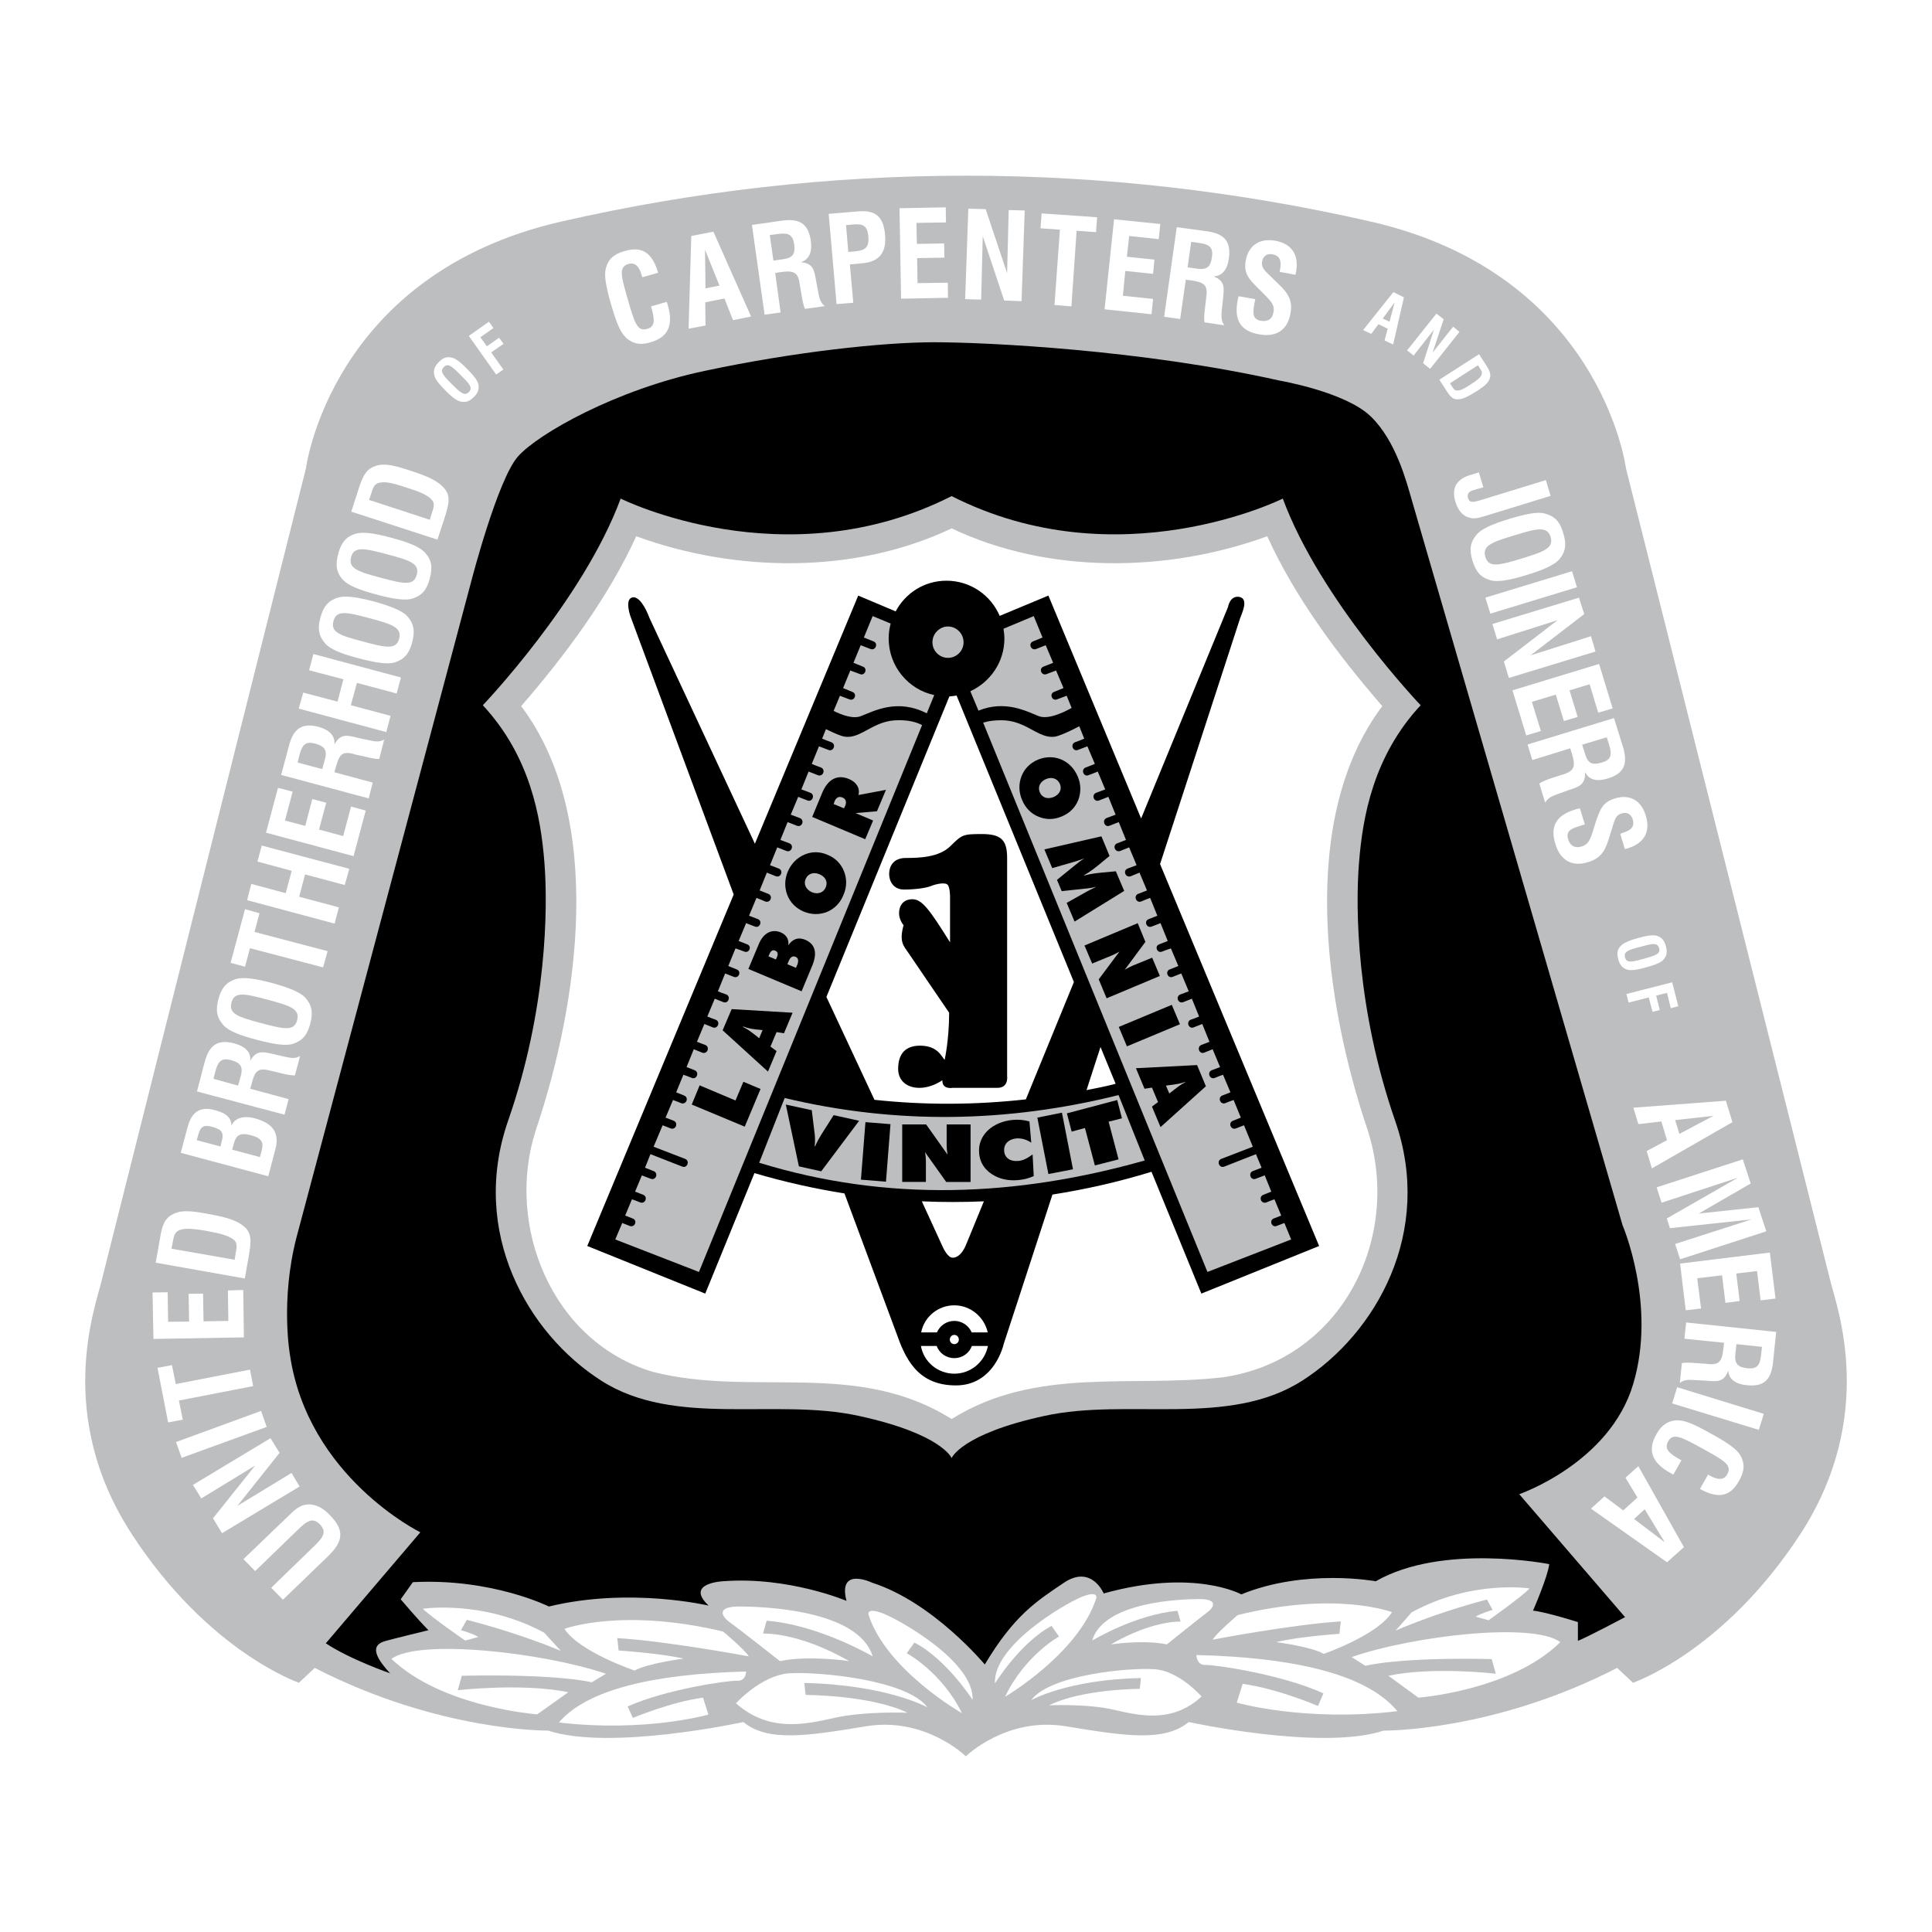 <?xml version="1.0" encoding="utf-8"?>
<!-- Generator: Adobe Illustrator 13.0.0, SVG Export Plug-In . SVG Version: 6.00 Build 14948)  -->
<!DOCTYPE svg PUBLIC "-//W3C//DTD SVG 1.0//EN" "http://www.w3.org/TR/2001/REC-SVG-20010904/DTD/svg10.dtd">
<svg version="1.0" id="Layer_1" xmlns="http://www.w3.org/2000/svg" xmlns:xlink="http://www.w3.org/1999/xlink" x="0px" y="0px"
	 width="192.756px" height="192.756px" viewBox="0 0 192.756 192.756" enable-background="new 0 0 192.756 192.756"
	 xml:space="preserve">
<g>
	<polygon fill-rule="evenodd" clip-rule="evenodd" fill="#FFFFFF" points="0,0 192.756,0 192.756,192.756 0,192.756 0,0 	"/>
	<path fill-rule="evenodd" clip-rule="evenodd" fill="#BCBEC0" d="M56.004,22.104C33,27.348,30.524,46.728,30.524,46.728
		s-19.762,78.577-20.415,81.165c-0.63,2.588-4.637,13.393,3.039,25.164c7.653,11.771,16.679,14.832,16.679,14.832l1.576-1.484
		c12.424,6.393,23.296,6.258,23.296,6.258c6.167,2.047,19.47-0.855,19.47-0.855c2.408,1.98,6.235,1.418,12.2,0.428
		c5.942-0.992,9.994,2.992,9.994,2.992s4.051-3.984,10.016-2.992c5.965,0.99,9.791,1.553,12.223-0.428
		c0,0,13.279,2.902,19.447,0.855c0,0,10.871,0.135,23.296-6.258l1.575,1.484c0,0,9.026-3.061,16.701-14.832
		c7.653-11.771,3.669-22.576,3.017-25.164c-0.653-2.588-20.415-81.165-20.415-81.165s-2.477-19.38-25.479-24.624
		C110.068,16.004,82.676,16.004,56.004,22.104L56.004,22.104z"/>
	<path fill-rule="evenodd" clip-rule="evenodd" d="M98.252,166.066c0,0-5.132-6.189-11.209-8.148c0,0-3.489-1.688-2.588,1.801
		c0,0-5.785-2.453-12.29-1.959c0,0-3.894,0.158-1.463,2.432c0,0-7.878-1.867-15.936,0.09c0,0-5.672-2.836-13.573-2.43l-1.215,1.709
		c0,0,1.71,2.027,2.769,3.084c0,0-3.332,0.811-4.231,1.059c-0.901,0.248-1.869,0.811,0.405,3.24c0,0-3.984-1.373-6.415-2.992
		l9.431-11.074c0,0-11.231-5.516-13.01-17.715c0,0-0.968-5.447,0.653-11.703l17.466-65.567c0,0,2.611-10.083,4.637-12.357
		c2.026-2.273,9.769-6.663,18.615-8.531c8.868-1.891,17.736-2.859,22.913-2.859c5.199,0,20.73,0.743,34.46,3.827
		c0,0,6.572,1.125,9.094,3.579c2.521,2.431,3.578,6.572,4.074,8.283l21.045,72.409c0,0,3.421,7.969,1.058,15.846
		c-2.341,7.879-11.366,10.984-11.366,10.984l10.557,12.268c0,0-3.827,2.025-4.705,2.363v-1.869c0,0-3.105-0.99-4.479-1.146
		c0,0,1.463-3.332,1.62-4.637c0,0-10.646-2.117-17.309,1.709c0,0-7-1.305-13.415,1.307c0,0-4.704-2.611-13.73-0.09
		c0,0-1.215-2.926-3.983-1.059C103.361,159.787,101.178,161.182,98.252,166.066L98.252,166.066z"/>
	<path fill-rule="evenodd" clip-rule="evenodd" fill="#FFFFFF" d="M90.464,164.941c0,0,3.489,1.867,5.515,5.986
		c0,0-7.495-4.254-9.318-9.791c0,0-0.315-0.855,1.508-0.135c1.823,0.742,9.048,4.861,8.868,8.598c0,0-2.61-4.074-5.807-5.717
		L90.464,164.941L90.464,164.941z"/>
	<path fill-rule="evenodd" clip-rule="evenodd" fill="#FFFFFF" d="M90.554,170.883c0,0-4.299-0.18-7.338,0.518
		c-3.016,0.676-6.527,1.418-9.791-1.463c0,0,2.521-2.791,5.312-2.994c2.791-0.18,11.727,0.609,13.797,3.4
		c0,0-4.006-2.252-12.29-2.432l0.135,1.193C80.38,169.105,86.84,169.105,90.554,170.883L90.554,170.883z"/>
	<path fill-rule="evenodd" clip-rule="evenodd" fill="#FFFFFF" d="M84.725,165.729c0,0-4.007-0.607-6.91,0
		c0,0-4.029-3.174-4.975-3.85c-0.968-0.697-1.283-1.598,0.901-1.598c2.206,0,11.906,0.27,13.325,4.975c0,0-5.357-3.15-10.579-3.557
		l-0.36,1.283C76.126,162.982,79.57,162.779,84.725,165.729L84.725,165.729z"/>
	<path fill-rule="evenodd" clip-rule="evenodd" fill="#FFFFFF" d="M68.203,165.48c0,0-3.646,0.473-4.884,1.193
		c0,0-5.537-1.867-7-4.164c0,0,5.717-2.139,15.823,0.27c0,0,2.161,1.801,2.566,2.477c0,0-8.058-1.508-13.123-1.822l0.135,1.236
		C61.721,164.67,65.885,164.941,68.203,165.48L68.203,165.48z"/>
	<path fill-rule="evenodd" clip-rule="evenodd" fill="#FFFFFF" d="M74.438,166.764c0,0,0,0.969-0.878,0.924
		c-0.855-0.045-7.067,0.832-10.939,2.566l0.518,1.146c0,0,3.781-1.598,7-2.025l0.54,1.688c0,0-6.257,1.801-14.923,0.789
		C58.592,168.543,65.255,167.012,74.438,166.764L74.438,166.764z"/>
	<path fill-rule="evenodd" clip-rule="evenodd" fill="#FFFFFF" d="M59.042,167.844c0,0-3.219-0.855-12.965-0.652l-0.405,1.441
		c0,0,6.438-0.744,11.029,0.201l-3.106,2.207c0,0-9.499-0.697-14.541-5.537c2.746-2.025,15.036-0.652,21.405,1.484L59.042,167.844
		L59.042,167.844z"/>
	<path fill-rule="evenodd" clip-rule="evenodd" fill="#FFFFFF" d="M47.721,163.32l-1.305,0.359c0,0-3.309-2.273-4.232-3.172
		c0,0,5.965-0.924,12.109,2.385l1.666,1.822c0,0-3.736-1.643-9.386-3.105l-0.585,1.035C45.988,162.645,47.203,162.982,47.721,163.32
		L47.721,163.32z"/>
	<path fill-rule="evenodd" clip-rule="evenodd" fill="#FFFFFF" d="M147.229,161.295l1.283,0.359c0,0,3.219-2.273,4.097-3.174
		c0,0-5.784-0.9-11.771,2.387l-1.599,1.822c0,0,3.602-1.643,9.116-3.105l0.562,1.035
		C148.918,160.619,147.747,160.957,147.229,161.295L147.229,161.295z"/>
	<path fill-rule="evenodd" clip-rule="evenodd" fill="#FFFFFF" d="M136.224,166.201c0,0,3.129-0.877,12.604-0.676l0.405,1.463
		c0,0-6.258-0.742-10.714,0.203l2.993,2.184c0,0,9.251-0.697,14.158-5.537c-2.679-2.025-14.631-0.652-20.82,1.486L136.224,166.201
		L136.224,166.201z"/>
	<path fill-rule="evenodd" clip-rule="evenodd" fill="#FFFFFF" d="M119.365,165.121c0,0,0,1.035,0.922,0.99
		c0.945-0.023,7.608,0.945,11.75,2.836l-0.54,1.26c0,0-4.074-1.756-7.519-2.205l-0.585,1.869c0,0,6.73,1.957,16.026,0.854
		C136.381,167.057,129.224,165.369,119.365,165.121L119.365,165.121z"/>
	<path fill-rule="evenodd" clip-rule="evenodd" fill="#FFFFFF" d="M127.31,163.838c0,0,3.557,0.449,4.75,1.17
		c0,0,5.401-1.867,6.819-4.164c0,0-5.56-2.139-15.396,0.293c0,0-2.093,1.779-2.498,2.453c0,0,7.833-1.508,12.784-1.822l-0.135,1.238
		C133.635,163.006,129.583,163.275,127.31,163.838L127.31,163.838z"/>
	<path fill-rule="evenodd" clip-rule="evenodd" fill="#FFFFFF" d="M110.834,164.062c0,0,3.264-0.494,5.582,0
		c0,0,3.241-2.609,4.029-3.195c0.765-0.562,1.013-1.328-0.743-1.328c-1.778,0-9.589,0.225-10.736,4.141c0,0,4.321-2.609,8.508-2.971
		l0.315,1.08C117.789,161.789,115.021,161.633,110.834,164.062L110.834,164.062z"/>
	<path fill-rule="evenodd" clip-rule="evenodd" fill="#FFFFFF" d="M104.667,170.141c0,0,3.826-0.18,6.505,0.449
		c2.701,0.631,5.829,1.307,8.711-1.328c0,0-2.229-2.564-4.705-2.723c-2.498-0.18-10.421,0.541-12.289,3.084
		c0,0,3.579-2.049,10.938-2.207l-0.112,1.082C113.715,168.498,107.976,168.498,104.667,170.141L104.667,170.141z"/>
	<path fill-rule="evenodd" clip-rule="evenodd" fill="#FFFFFF" d="M105.657,163.275c0,0-3.422,1.891-5.38,6.01
		c0,0,7.293-4.277,9.094-9.814c0,0,0.292-0.855-1.485-0.135c-1.778,0.744-8.801,4.861-8.621,8.621c0,0,2.521-4.074,5.649-5.74
		L105.657,163.275L105.657,163.275z"/>
	<path fill-rule="evenodd" clip-rule="evenodd" fill="#FFFFFF" d="M43.647,53.84l0.72-2.206c0.45-1.396,0.607-2.206-0.09-2.971
		c-0.788-0.855-2.025-1.283-3.691-1.823c-1.485-0.473-2.521-0.698-3.466-0.203c-0.585,0.293-0.923,0.9-1.238,1.824l-0.833,2.588
		L43.647,53.84L43.647,53.84z"/>
	<path fill-rule="evenodd" clip-rule="evenodd" fill="#FFFFFF" d="M37.547,59.31c1.733,0.473,2.904,0.63,3.624,0.405
		c0.968-0.315,1.418-0.9,1.71-2.003s0.203-1.846-0.495-2.588c-0.495-0.562-1.621-1.013-3.309-1.463
		c-1.733-0.473-2.903-0.63-3.624-0.405c-0.968,0.315-1.418,0.9-1.71,2.003c-0.292,1.103-0.203,1.846,0.473,2.588
		C34.733,58.409,35.836,58.859,37.547,59.31L37.547,59.31z"/>
	<path fill-rule="evenodd" clip-rule="evenodd" fill="#FFFFFF" d="M35.792,65.68c1.71,0.45,2.903,0.63,3.601,0.405
		c0.968-0.315,1.44-0.9,1.733-2.003c0.292-1.103,0.18-1.846-0.495-2.611c-0.518-0.54-1.621-0.99-3.332-1.463
		c-1.71-0.45-2.881-0.608-3.601-0.383c-0.968,0.315-1.441,0.9-1.733,2.003s-0.18,1.823,0.495,2.588
		C32.956,64.779,34.059,65.229,35.792,65.68L35.792,65.68z"/>
	<polygon fill-rule="evenodd" clip-rule="evenodd" fill="#FFFFFF" points="38.537,73.04 38.965,71.419 35.004,70.361 35.611,68.133 
		39.573,69.191 40,67.593 31.267,65.252 30.839,66.873 34.261,67.772 33.676,70.001 30.254,69.101 29.804,70.699 38.537,73.04 	"/>
	<path fill-rule="evenodd" clip-rule="evenodd" fill="#FFFFFF" d="M36.782,79.657l0.405-1.576l-3.827-1.036l0.158-0.54
		c0.315-1.17,0.608-1.598,1.755-1.283l0.225,0.067l0.923,0.203c0.563,0.135,1.013,0.248,1.418,0.225l0.495-1.936
		c-0.405,0.248-0.833,0.225-1.417,0.09l-1.17-0.248c-1.125-0.27-1.756-0.473-2.386,0.652c0.09-0.833-0.45-1.44-1.575-1.755
		c-1.621-0.428-2.499,0.135-2.949,1.868l-0.788,2.926L36.782,79.657L36.782,79.657z"/>
	<polygon fill-rule="evenodd" clip-rule="evenodd" fill="#FFFFFF" points="35.273,85.419 36.489,80.873 35.026,80.467 
		34.238,83.416 31.83,82.763 32.55,80.085 31.154,79.725 30.457,82.403 28.431,81.863 29.196,78.982 27.733,78.599 26.541,83.078 
		35.273,85.419 	"/>
	<polygon fill-rule="evenodd" clip-rule="evenodd" fill="#FFFFFF" points="33.383,92.149 33.811,90.529 29.849,89.471 
		30.434,87.242 34.396,88.3 34.846,86.68 26.113,84.361 25.685,85.959 29.106,86.882 28.499,89.111 25.077,88.188 24.65,89.808 
		33.383,92.149 	"/>
	<polygon fill-rule="evenodd" clip-rule="evenodd" fill="#FFFFFF" points="32.235,96.516 32.685,94.896 25.393,92.982 
		25.888,91.114 24.447,90.708 23.007,96.066 24.447,96.448 24.942,94.603 32.235,96.516 	"/>
	<path fill-rule="evenodd" clip-rule="evenodd" fill="#FFFFFF" d="M25.618,103.74c1.71,0.451,2.903,0.631,3.602,0.406
		c0.967-0.316,1.44-0.9,1.733-2.004s0.18-1.846-0.495-2.611c-0.518-0.539-1.621-0.99-3.332-1.463
		c-1.71-0.449-2.881-0.607-3.601-0.383c-0.968,0.316-1.441,0.9-1.733,2.004s-0.18,1.822,0.495,2.588
		C22.782,102.84,23.884,103.291,25.618,103.74L25.618,103.74z"/>
	<path fill-rule="evenodd" clip-rule="evenodd" fill="#FFFFFF" d="M28.386,111.213l0.405-1.553l-3.827-1.035l0.158-0.562
		c0.292-1.148,0.607-1.576,1.755-1.26l0.225,0.045l0.923,0.225c0.562,0.135,0.991,0.225,1.396,0.225l0.518-1.936
		c-0.405,0.248-0.833,0.225-1.418,0.09l-1.17-0.27c-1.125-0.248-1.755-0.451-2.386,0.652c0.09-0.832-0.45-1.418-1.576-1.732
		c-1.643-0.428-2.499,0.111-2.971,1.867l-0.766,2.926L28.386,111.213L28.386,111.213z"/>
	<path fill-rule="evenodd" clip-rule="evenodd" fill="#FFFFFF" d="M26.766,117.357l0.698-2.654c0.45-1.645-0.203-2.635-2.048-3.129
		c-1.17-0.316-2.026,0-2.341,0.766c0.067-0.744-0.473-1.283-1.621-1.576c-1.441-0.406-2.318,0.135-2.724,1.643l-0.698,2.611
		L26.766,117.357L26.766,117.357z"/>
	<path fill-rule="evenodd" clip-rule="evenodd" fill="#FFFFFF" d="M24.425,127.555l0.405-2.297c0.247-1.418,0.292-2.25-0.496-2.902
		c-0.9-0.742-2.183-0.99-3.916-1.307c-1.531-0.27-2.566-0.359-3.467,0.271c-0.54,0.383-0.788,1.035-0.945,2.002l-0.472,2.656
		L24.425,127.555L24.425,127.555z"/>
	<polygon fill-rule="evenodd" clip-rule="evenodd" fill="#FFFFFF" points="24.334,133.43 24.267,128.703 22.736,128.748 
		22.782,131.787 20.306,131.83 20.261,129.062 18.82,129.086 18.865,131.854 16.772,131.877 16.727,128.928 15.219,128.951 
		15.309,133.586 24.334,133.43 	"/>
	<polygon fill-rule="evenodd" clip-rule="evenodd" fill="#FFFFFF" points="25.257,138.291 24.942,136.648 17.537,138.088 
		17.154,136.197 15.714,136.469 16.772,141.914 18.235,141.645 17.852,139.732 25.257,138.291 	"/>
	<polygon fill-rule="evenodd" clip-rule="evenodd" fill="#FFFFFF" points="26.608,142.365 26.045,140.768 17.56,143.873 
		18.122,145.449 26.608,142.365 	"/>
	<polygon fill-rule="evenodd" clip-rule="evenodd" fill="#FFFFFF" points="29.894,148.307 29.084,146.957 23.682,150.242 
		27.891,144.953 26.991,143.49 19.248,148.15 20.081,149.5 25.46,146.215 21.251,151.48 22.151,152.967 29.894,148.307 	"/>
	<path fill-rule="evenodd" clip-rule="evenodd" fill="#FFFFFF" d="M28.229,159.605l4.479-4.32c1.531-1.486,1.711-2.588,0.203-4.119
		c-0.765-0.811-1.553-1.148-2.341-1.059c-0.675,0.09-1.17,0.518-1.778,1.125l-4.502,4.322l1.17,1.193l4.344-4.209
		c0.923-0.879,1.44-1.125,2.116-0.451c0.653,0.699,0.405,1.217-0.495,2.094l-4.367,4.232L28.229,159.605L28.229,159.605z"/>
	<polygon fill-rule="evenodd" clip-rule="evenodd" fill="#FFFFFF" points="135.998,32.93 136.809,33.312 137.529,32.345 
		138.451,32.795 138.137,33.965 138.992,34.37 140.072,29.666 139.015,29.148 135.998,32.93 	"/>
	<polygon fill-rule="evenodd" clip-rule="evenodd" fill="#BCBEC0" points="137.957,31.782 139.149,30.162 138.632,32.097 
		137.957,31.782 	"/>
	<polygon fill-rule="evenodd" clip-rule="evenodd" fill="#FFFFFF" points="140.388,34.956 141.04,35.473 143.065,32.885 
		141.985,36.239 142.684,36.801 145.609,33.11 144.979,32.592 142.931,35.181 144.034,31.85 143.313,31.287 140.388,34.956 	"/>
	<path fill-rule="evenodd" clip-rule="evenodd" fill="#FFFFFF" d="M143.606,37.882l0.652,1.013c0.405,0.653,0.697,0.99,1.216,0.945
		c0.607-0.022,1.192-0.405,1.958-0.878c0.675-0.45,1.125-0.788,1.238-1.328c0.067-0.338-0.068-0.675-0.338-1.103l-0.766-1.193
		L143.606,37.882L143.606,37.882z"/>
	<path fill-rule="evenodd" clip-rule="evenodd" fill="#BCBEC0" d="M144.664,38.242l2.791-1.8l0.202,0.315
		c0.158,0.225,0.226,0.382,0.181,0.562c-0.067,0.315-0.45,0.608-1.08,1.013c-0.608,0.405-1.036,0.652-1.396,0.63
		c-0.226,0-0.338-0.157-0.496-0.405L144.664,38.242L144.664,38.242z"/>
	<path fill-rule="evenodd" clip-rule="evenodd" fill="#FFFFFF" d="M147.545,47.133l-0.9,0.27c-1.351,0.428-1.846,1.328-1.44,2.656
		c0.315,1.013,0.855,1.531,1.644,1.643c0.405,0.068,0.99-0.112,1.777-0.36l6.077-1.868l-0.472-1.576l-6.506,2.003
		c-0.765,0.225-1.103,0.293-1.26-0.202c-0.113-0.383,0.045-0.63,0.495-0.788l1.035-0.292L147.545,47.133L147.545,47.133z"/>
	<path fill-rule="evenodd" clip-rule="evenodd" fill="#FFFFFF" d="M123.573,29.554c-0.045,0.18-0.09,0.36-0.112,0.54
		c-0.338,1.891,0.36,2.949,2.161,3.264c1.733,0.315,2.836-0.45,3.129-2.071c0.225-1.283-0.181-1.98-1.216-2.971l-0.788-0.766
		c-0.562-0.54-0.923-0.878-0.833-1.44c0.113-0.562,0.474-0.833,1.014-0.743c0.742,0.135,0.945,0.585,0.787,1.53l-0.045,0.225
		l1.576,0.292c0.022-0.112,0.045-0.225,0.067-0.315c0.293-1.71-0.45-2.791-2.094-3.083c-1.553-0.27-2.655,0.473-2.926,1.958
		c-0.226,1.26,0.248,1.823,1.261,2.813l0.742,0.743c0.586,0.607,0.878,0.968,0.766,1.598c-0.112,0.698-0.562,0.991-1.261,0.878
		c-0.766-0.135-0.833-0.63-0.675-1.598l0.112-0.562L123.573,29.554L123.573,29.554z"/>
	<path fill-rule="evenodd" clip-rule="evenodd" fill="#FFFFFF" d="M116.146,31.602l1.599,0.225l0.562-3.917l0.562,0.067
		c1.193,0.18,1.666,0.428,1.485,1.598l-0.022,0.225l-0.112,0.945c-0.067,0.562-0.112,1.035-0.045,1.418l1.98,0.292
		c-0.292-0.382-0.314-0.81-0.27-1.417l0.135-1.193c0.112-1.148,0.225-1.801-0.945-2.273c0.833-0.022,1.373-0.63,1.53-1.8
		c0.226-1.666-0.428-2.454-2.205-2.701l-2.994-0.405L116.146,31.602L116.146,31.602z"/>
	<polygon fill-rule="evenodd" clip-rule="evenodd" fill="#FFFFFF" points="110.204,30.859 114.886,31.354 115.043,29.824 
		112.027,29.509 112.274,27.033 115.043,27.325 115.178,25.907 112.432,25.615 112.657,23.544 115.605,23.859 115.764,22.351 
		111.149,21.878 110.204,30.859 	"/>
	<polygon fill-rule="evenodd" clip-rule="evenodd" fill="#FFFFFF" points="105.207,30.432 106.896,30.566 107.413,23.026 
		109.349,23.161 109.461,21.676 103.924,21.293 103.812,22.778 105.747,22.914 105.207,30.432 	"/>
	<polygon fill-rule="evenodd" clip-rule="evenodd" fill="#FFFFFF" points="96.294,29.846 97.892,29.891 98.049,23.566 
		100.188,29.981 101.921,30.049 102.235,21 100.638,20.956 100.48,27.258 98.342,20.865 96.609,20.82 96.294,29.846 	"/>
	<polygon fill-rule="evenodd" clip-rule="evenodd" fill="#FFFFFF" points="89.901,29.801 94.583,29.711 94.561,28.203 
		91.544,28.248 91.5,25.75 94.223,25.705 94.2,24.287 91.477,24.332 91.432,22.239 94.38,22.193 94.358,20.686 89.744,20.775 
		89.901,29.801 	"/>
	<path fill-rule="evenodd" clip-rule="evenodd" fill="#FFFFFF" d="M83.464,30.341l1.666-0.135l-0.337-3.827l1.215-0.112
		c1.711-0.135,2.454-1.058,2.296-2.836c-0.158-1.845-0.968-2.498-2.724-2.341l-2.903,0.248L83.464,30.341L83.464,30.341z"/>
	<path fill-rule="evenodd" clip-rule="evenodd" fill="#FFFFFF" d="M76.284,31.399l1.598-0.225l-0.54-3.939l0.562-0.09
		c1.193-0.158,1.711-0.045,1.868,1.125l0.045,0.248l0.157,0.923c0.09,0.563,0.18,1.013,0.338,1.373l1.98-0.27
		c-0.383-0.292-0.54-0.698-0.63-1.26l-0.225-1.193c-0.203-1.148-0.271-1.801-1.531-1.936c0.81-0.248,1.148-0.99,0.99-2.138
		c-0.248-1.666-1.08-2.251-2.881-2.003l-2.994,0.428L76.284,31.399L76.284,31.399z"/>
	<polygon fill-rule="evenodd" clip-rule="evenodd" fill="#FFFFFF" points="68.699,32.795 70.387,32.479 70.364,30.162 
		72.277,29.779 73.133,31.939 74.933,31.579 71.174,23.116 68.969,23.544 68.699,32.795 	"/>
	<path fill-rule="evenodd" clip-rule="evenodd" fill="#FFFFFF" d="M64.962,30.566l0.022,0.113c0.383,1.328,0.338,1.936-0.427,2.138
		c-0.99,0.292-1.261-0.653-1.958-3.061c-0.63-2.229-0.9-3.129,0.113-3.421c0.607-0.18,1.058,0.203,1.306,1.125l0.067,0.203
		l1.575-0.45c-0.585-2.003-1.598-2.679-3.354-2.161c-1.058,0.292-1.643,0.811-1.868,1.756c-0.18,0.653,0.022,1.778,0.495,3.444
		c0.585,1.98,0.99,3.219,1.958,3.759c0.562,0.337,1.215,0.383,2.025,0.135c1.733-0.495,2.296-1.688,1.711-3.691
		c-0.023-0.135-0.067-0.225-0.113-0.338L64.962,30.566L64.962,30.566z"/>
	<path fill-rule="evenodd" clip-rule="evenodd" fill="#FFFFFF" d="M44.435,38.962c0.653,0.653,1.148,1.036,1.531,1.103
		c0.518,0.113,0.877-0.022,1.305-0.45s0.563-0.765,0.45-1.306c-0.09-0.382-0.473-0.855-1.125-1.508
		c-0.653-0.675-1.125-1.036-1.531-1.125c-0.518-0.112-0.877,0.022-1.283,0.45c-0.427,0.428-0.562,0.788-0.45,1.305
		C43.399,37.814,43.782,38.287,44.435,38.962L44.435,38.962z"/>
	<path fill-rule="evenodd" clip-rule="evenodd" fill="#FFFFFF" d="M163.413,93.59c-0.878,0.248-1.463,0.495-1.71,0.788
		c-0.36,0.36-0.405,0.743-0.248,1.328c0.158,0.562,0.383,0.877,0.9,1.035c0.383,0.112,0.99,0.022,1.868-0.225
		c0.9-0.248,1.485-0.473,1.733-0.766c0.36-0.405,0.405-0.788,0.247-1.351c-0.157-0.562-0.404-0.877-0.9-1.035
		C164.943,93.252,164.313,93.342,163.413,93.59L163.413,93.59z"/>
	<path fill-rule="evenodd" clip-rule="evenodd" fill="#BCBEC0" d="M45.064,38.309c-0.855-0.855-1.215-1.26-0.788-1.688
		c0.428-0.428,0.833-0.067,1.688,0.81c0.877,0.856,1.238,1.261,0.81,1.688S45.942,39.187,45.064,38.309L45.064,38.309z"/>
	<path fill-rule="evenodd" clip-rule="evenodd" fill="#BCBEC0" d="M163.661,94.468c1.192-0.338,1.711-0.45,1.868,0.135
		c0.18,0.562-0.36,0.72-1.531,1.058c-1.192,0.315-1.71,0.45-1.867-0.135C161.973,94.94,162.468,94.76,163.661,94.468L163.661,94.468
		z"/>
	<polygon fill-rule="evenodd" clip-rule="evenodd" fill="#FFFFFF" points="49.499,37.364 50.219,36.869 49.004,35.158 
		50.242,34.303 49.792,33.695 48.576,34.551 47.923,33.65 49.229,32.727 48.779,32.097 46.775,33.515 49.499,37.364 	"/>
	<polygon fill-rule="evenodd" clip-rule="evenodd" fill="#FFFFFF" points="162.266,99.172 162.49,100.027 164.494,99.51 
		164.876,100.949 165.597,100.77 165.236,99.33 166.317,99.059 166.699,100.59 167.442,100.387 166.835,98.002 162.266,99.172 	"/>
	<polygon fill-rule="evenodd" clip-rule="evenodd" fill="#FFFFFF" points="163.459,146.281 162.176,147.43 163.368,149.41 
		161.95,150.693 160.082,149.297 158.731,150.514 166.317,155.869 168.005,154.361 163.459,146.281 	"/>
	<path fill-rule="evenodd" clip-rule="evenodd" fill="#FFFFFF" d="M167.758,145.697l-0.113-0.068
		c-1.215-0.652-1.598-1.125-1.215-1.822c0.495-0.902,1.351-0.428,3.557,0.787c2.025,1.125,2.858,1.576,2.341,2.498
		c-0.315,0.562-0.878,0.607-1.733,0.135l-0.18-0.111l-0.811,1.439c1.846,1.014,3.038,0.766,3.916-0.832
		c0.54-0.969,0.585-1.734,0.09-2.566c-0.359-0.586-1.282-1.238-2.813-2.07c-1.801-1.014-2.971-1.6-4.028-1.307
		c-0.631,0.18-1.126,0.607-1.531,1.352c-0.878,1.574-0.428,2.812,1.418,3.826c0.091,0.066,0.203,0.111,0.293,0.158L167.758,145.697
		L167.758,145.697z"/>
	<polygon fill-rule="evenodd" clip-rule="evenodd" fill="#FFFFFF" points="167.33,138.404 166.835,140.023 175.478,142.658 
		175.973,141.059 167.33,138.404 	"/>
	<path fill-rule="evenodd" clip-rule="evenodd" fill="#FFFFFF" d="M168.23,131.943l-0.181,1.621l3.962,0.404l-0.067,0.586
		c-0.136,1.193-0.36,1.666-1.554,1.531l-0.225-0.023l-0.945-0.066c-0.562-0.047-1.013-0.068-1.418,0l-0.203,1.98
		c0.36-0.293,0.788-0.338,1.373-0.293l1.216,0.066c1.147,0.09,1.801,0.182,2.251-1.012c0.022,0.832,0.675,1.35,1.846,1.463
		c1.665,0.18,2.431-0.496,2.61-2.295l0.315-3.018L168.23,131.943L168.23,131.943z"/>
	<polygon fill-rule="evenodd" clip-rule="evenodd" fill="#FFFFFF" points="167.623,126.068 168.186,130.729 169.716,130.549 
		169.333,127.531 171.809,127.24 172.146,129.986 173.564,129.805 173.227,127.059 175.298,126.812 175.658,129.738 
		177.144,129.559 176.581,124.967 167.623,126.068 	"/>
	<polygon fill-rule="evenodd" clip-rule="evenodd" fill="#FFFFFF" points="165.281,118.461 165.776,119.992 173.407,117.494 
		166.295,121.566 166.609,122.535 174.758,121.658 167.127,124.111 167.623,125.641 176.221,122.85 175.433,120.441 169.49,121.072 
		174.668,118.078 173.88,115.67 165.281,118.461 	"/>
	<polygon fill-rule="evenodd" clip-rule="evenodd" fill="#FFFFFF" points="162.963,110.516 163.459,112.158 165.754,111.889 
		166.317,113.758 164.291,114.838 164.809,116.57 172.845,111.957 172.191,109.818 162.963,110.516 	"/>
	<path fill-rule="evenodd" clip-rule="evenodd" fill="#FFFFFF" d="M157.629,80.647c-0.18,0.045-0.36,0.067-0.518,0.135
		c-1.846,0.562-2.477,1.666-1.936,3.398c0.495,1.688,1.688,2.318,3.24,1.846c1.261-0.383,1.711-1.058,2.116-2.408l0.338-1.081
		c0.225-0.743,0.337-1.215,0.9-1.373c0.54-0.18,0.945,0.045,1.125,0.563c0.203,0.698-0.09,1.103-1.013,1.373l-0.226,0.09l0.45,1.508
		c0.113,0,0.226-0.045,0.315-0.067c1.644-0.518,2.273-1.666,1.778-3.264c-0.45-1.508-1.599-2.161-3.062-1.71
		c-1.215,0.36-1.485,1.036-1.936,2.386l-0.314,1.013c-0.271,0.811-0.474,1.216-1.081,1.396c-0.675,0.203-1.147-0.045-1.351-0.72
		c-0.225-0.743,0.181-1.035,1.104-1.305l0.562-0.18L157.629,80.647L157.629,80.647z"/>
	<path fill-rule="evenodd" clip-rule="evenodd" fill="#FFFFFF" d="M152.407,74.277l0.473,1.553l3.781-1.17l0.18,0.563
		c0.338,1.148,0.293,1.666-0.833,2.026l-0.225,0.067l-0.9,0.292c-0.54,0.18-0.968,0.337-1.306,0.562l0.585,1.914
		c0.226-0.428,0.608-0.63,1.171-0.833l1.125-0.405c1.104-0.36,1.733-0.54,1.688-1.823c0.36,0.765,1.126,0.99,2.251,0.652
		c1.62-0.495,2.048-1.418,1.53-3.151l-0.9-2.881L152.407,74.277L152.407,74.277z"/>
	<polygon fill-rule="evenodd" clip-rule="evenodd" fill="#FFFFFF" points="150.898,68.875 152.271,73.377 153.734,72.927 
		152.835,70.023 155.221,69.303 156.03,71.937 157.403,71.532 156.593,68.875 158.597,68.268 159.452,71.104 160.893,70.676 
		159.542,66.242 150.898,68.875 	"/>
	<polygon fill-rule="evenodd" clip-rule="evenodd" fill="#FFFFFF" points="148.896,62.258 149.368,63.789 155.4,61.875 
		150.044,65.995 150.539,67.638 159.182,65.004 158.731,63.474 152.699,65.387 158.057,61.268 157.539,59.625 148.896,62.258 	"/>
	<polygon fill-rule="evenodd" clip-rule="evenodd" fill="#FFFFFF" points="148.198,59.625 148.692,61.223 157.336,58.589 
		156.841,56.991 148.198,59.625 	"/>
	<path fill-rule="evenodd" clip-rule="evenodd" fill="#FFFFFF" d="M150.584,51.77c-1.688,0.518-2.791,0.99-3.264,1.575
		c-0.653,0.766-0.743,1.508-0.405,2.611c0.338,1.081,0.81,1.666,1.801,1.936c0.72,0.203,1.891,0,3.578-0.518
		c1.711-0.518,2.791-1.013,3.286-1.576c0.653-0.788,0.721-1.531,0.383-2.611c-0.315-1.103-0.81-1.665-1.778-1.936
		C153.465,51.027,152.294,51.251,150.584,51.77L150.584,51.77z"/>
	<polygon fill-rule="evenodd" clip-rule="evenodd" fill="#BCBEC0" points="167.127,111.754 170.953,111.326 167.555,113.127 
		167.127,111.754 	"/>
	<path fill-rule="evenodd" clip-rule="evenodd" fill="#BCBEC0" d="M173.25,134.104l2.543,0.271l-0.09,0.832
		c-0.112,1.014-0.405,1.396-1.351,1.307c-1.013-0.113-1.306-0.473-1.216-1.441L173.25,134.104L173.25,134.104z"/>
	<polygon fill-rule="evenodd" clip-rule="evenodd" fill="#BCBEC0" points="164.089,150.58 166.092,153.867 163.031,151.549 
		164.089,150.58 	"/>
	<path fill-rule="evenodd" clip-rule="evenodd" fill="#BCBEC0" d="M151.079,53.412c2.273-0.697,3.286-0.945,3.623,0.158
		c0.338,1.125-0.652,1.463-2.903,2.161c-2.251,0.675-3.264,0.945-3.601-0.158C147.86,54.448,148.828,54.088,151.079,53.412
		L151.079,53.412z"/>
	<path fill-rule="evenodd" clip-rule="evenodd" fill="#BCBEC0" d="M157.854,74.3l2.454-0.743l0.247,0.788
		c0.293,0.99,0.181,1.463-0.742,1.733c-0.968,0.292-1.373,0.09-1.666-0.833L157.854,74.3L157.854,74.3z"/>
	<path fill-rule="evenodd" clip-rule="evenodd" fill="#BCBEC0" d="M118.486,26.672l0.36-2.543l0.811,0.113
		c1.013,0.135,1.396,0.45,1.261,1.396c-0.136,1.013-0.518,1.306-1.485,1.17L118.486,26.672L118.486,26.672z"/>
	<path fill-rule="evenodd" clip-rule="evenodd" fill="#BCBEC0" d="M84.634,25.142l-0.225-2.679l0.72-0.067
		c0.991-0.09,1.418,0.135,1.508,1.215c0.09,1.013-0.27,1.373-1.306,1.463L84.634,25.142L84.634,25.142z"/>
	<path fill-rule="evenodd" clip-rule="evenodd" fill="#BCBEC0" d="M77.162,25.998l-0.36-2.544l0.833-0.112
		c1.013-0.135,1.463,0.068,1.598,1.013c0.135,0.99-0.135,1.373-1.103,1.508L77.162,25.998L77.162,25.998z"/>
	<polygon fill-rule="evenodd" clip-rule="evenodd" fill="#BCBEC0" points="70.387,28.766 70.341,24.917 71.782,28.496 
		70.387,28.766 	"/>
	<path fill-rule="evenodd" clip-rule="evenodd" fill="#BCBEC0" d="M37.997,57.644c-2.273-0.607-3.264-0.923-2.971-2.048
		s1.328-0.9,3.602-0.292c2.273,0.607,3.264,0.923,2.949,2.048C41.283,58.477,40.271,58.251,37.997,57.644L37.997,57.644z"/>
	<path fill-rule="evenodd" clip-rule="evenodd" fill="#BCBEC0" d="M42.881,51.859l-6.055-1.981l0.225-0.675
		c0.158-0.518,0.293-0.833,0.585-0.968c0.607-0.27,1.485-0.067,2.836,0.383c1.351,0.428,2.229,0.765,2.656,1.306
		c0.247,0.315,0.157,0.675-0.023,1.215L42.881,51.859L42.881,51.859z"/>
	<path fill-rule="evenodd" clip-rule="evenodd" fill="#BCBEC0" d="M36.242,64.014c-2.296-0.607-3.286-0.923-2.971-2.048
		c0.292-1.125,1.306-0.9,3.579-0.292c2.273,0.608,3.264,0.923,2.971,2.048S38.515,64.622,36.242,64.014L36.242,64.014z"/>
	<path fill-rule="evenodd" clip-rule="evenodd" fill="#BCBEC0" d="M32.145,76.731l-2.454-0.652l0.203-0.811
		c0.271-0.991,0.63-1.328,1.553-1.081c0.968,0.271,1.215,0.675,0.968,1.598L32.145,76.731L32.145,76.731z"/>
	<path fill-rule="evenodd" clip-rule="evenodd" fill="#BCBEC0" d="M26.045,102.074c-2.273-0.607-3.264-0.922-2.949-2.047
		c0.292-1.125,1.306-0.9,3.579-0.293c2.273,0.607,3.264,0.922,2.971,2.049C29.354,102.908,28.341,102.684,26.045,102.074
		L26.045,102.074z"/>
	<path fill-rule="evenodd" clip-rule="evenodd" fill="#BCBEC0" d="M23.75,108.311l-2.454-0.676l0.203-0.787
		c0.27-0.99,0.63-1.328,1.553-1.082c0.968,0.271,1.215,0.654,0.968,1.6L23.75,108.311L23.75,108.311z"/>
	<path fill-rule="evenodd" clip-rule="evenodd" fill="#BCBEC0" d="M25.933,115.445l-2.769-0.742l0.135-0.496
		c0.248-0.967,0.63-1.238,1.733-0.945c1.036,0.27,1.306,0.676,1.081,1.508L25.933,115.445L25.933,115.445z"/>
	<path fill-rule="evenodd" clip-rule="evenodd" fill="#BCBEC0" d="M21.994,114.387l-2.363-0.629l0.135-0.496
		c0.225-0.855,0.54-1.08,1.418-0.832c0.945,0.246,1.17,0.584,0.945,1.418L21.994,114.387L21.994,114.387z"/>
	<path fill-rule="evenodd" clip-rule="evenodd" fill="#BCBEC0" d="M23.412,125.686l-6.302-1.102l0.135-0.697
		c0.09-0.541,0.18-0.855,0.473-1.059c0.54-0.338,1.44-0.27,2.858-0.023c1.373,0.248,2.296,0.473,2.813,0.945
		c0.27,0.293,0.248,0.654,0.135,1.217L23.412,125.686L23.412,125.686z"/>
	<path fill-rule="evenodd" clip-rule="evenodd" fill="#BCBEC0" d="M94.943,145.471c0,0-0.968-2.408-9.273-4.209
		c-8.306-1.822-18.322,1.193-25.682-3.512c-7.36-4.703-13.145-14.832-9.296-25.93c3.872-11.096,3.984-21.202,3.624-25.771
		c-0.36-4.592-1.44-10.624-6.145-15.688c0,0,10.016-10.489,13.752-20.618c0,0,16.386,8.193,33.02-0.248
		c16.634,8.44,33.042,0.248,33.042,0.248c3.736,10.129,13.753,20.618,13.753,20.618c-4.705,5.064-5.785,11.096-6.146,15.688
		c-0.383,4.569-0.247,14.675,3.602,25.771c3.871,11.098-1.913,21.227-9.273,25.93c-7.36,4.705-17.376,1.689-25.704,3.512
		C95.911,143.062,94.943,145.471,94.943,145.471L94.943,145.471z"/>
	<path fill-rule="evenodd" clip-rule="evenodd" fill="#FFFFFF" d="M51.998,70.451c4.366-5.042,8.688-10.827,11.479-16.949
		c9.904,3.624,21.833,3.804,31.467-0.788c9.655,4.591,21.562,4.412,31.489,0.788c2.791,6.145,7.09,11.885,11.479,16.949
		c-8.44,11.209-5.739,29.621-1.463,42.293c3.467,10.736-2.588,22.959-14.45,24.67c-9.184,1.057-18.637-1.104-27.055,4.164
		c-9.499-5.965-19.785-2.162-29.801-4.705c-10.083-2.994-14.765-14.607-11.682-24.129C57.737,100.072,60.416,81.638,51.998,70.451
		L51.998,70.451z"/>
	<path fill-rule="evenodd" clip-rule="evenodd" d="M94.426,57.937c2.385,0,4.434,1.441,5.312,3.511l4.861-2.026l9.251,22.238
		l8.666-21.09c0,0,0.18-1.192,1.148-1.013c0.945,0.203,0.247,1.598,0.067,2.116c0.067-0.203-3.557,10.939-7.991,24.534
		l15.869,38.105l-11.75,4.75l-4.974-12.154c-3.286,1.014-6.595,1.756-9.882,2.273c-2.836,8.732-4.861,14.9-4.861,14.9
		s-0.878,4.141-4.771,4.141c-3.872,0-5.064-2.723-5.965-5.289l-5.154-13.865c-2.994-0.473-5.987-1.146-8.981-2.025l-4.907,12.02
		l-11.772-4.75L73.2,89.246L62.892,61.47c0,0-0.563-1.598,0.135-1.846c0.698-0.247,1.396,1.013,1.778,2.048l10.511,22.508
		l10.309-24.759l3.736,1.576C90.329,59.174,92.22,57.937,94.426,57.937L94.426,57.937z"/>
	<path fill-rule="evenodd" clip-rule="evenodd" fill="#FFFFFF" d="M95.213,130.232c1.621,0,2.994,1.172,3.332,2.701h-1.599
		c-0.292-0.674-0.968-1.146-1.733-1.146c-0.788,0-1.441,0.473-1.733,1.146h-1.575C92.197,131.404,93.57,130.232,95.213,130.232
		L95.213,130.232z"/>
	<path fill-rule="evenodd" clip-rule="evenodd" fill="#FFFFFF" d="M98.567,134.285c-0.315,1.574-1.688,2.768-3.354,2.768
		s-3.061-1.193-3.332-2.768h1.576c0.248,0.719,0.946,1.215,1.756,1.215s1.485-0.496,1.755-1.215H98.567L98.567,134.285z"/>
	<path fill-rule="evenodd" clip-rule="evenodd" fill="#FFFFFF" d="M95.213,133.182c0.248,0,0.45,0.203,0.45,0.473
		c0,0.248-0.203,0.449-0.45,0.449s-0.45-0.201-0.45-0.449C94.763,133.385,94.966,133.182,95.213,133.182L95.213,133.182z"/>
	<path fill-rule="evenodd" clip-rule="evenodd" fill="#BCBEC0" d="M69.734,126.902l-8.351-3.242l0.698-1.643l0.743,0.293
		c0.518,0.201,0.811-0.562,0.293-0.744l-0.743-0.291l0.675-1.621c0.27,0.09,0.563,0.203,0.833,0.314
		c0.495,0.182,0.788-0.562,0.292-0.764c-0.27-0.113-0.54-0.203-0.81-0.316l0.675-1.621l0.878,0.338
		c0.518,0.203,0.811-0.562,0.292-0.766l-0.855-0.336l0.54-1.352l3.174,1.238c0.495,0.203,0.788-0.562,0.292-0.766l-3.151-1.215
		l0.9-2.139l0.811,0.314c0.495,0.182,0.788-0.562,0.292-0.766l-0.81-0.314l0.743-1.756c0.27,0.09,0.54,0.203,0.811,0.316
		c0.518,0.18,0.81-0.564,0.292-0.766c-0.271-0.113-0.518-0.203-0.788-0.316l0.721-1.754c0.27,0.09,0.562,0.201,0.833,0.314
		c0.495,0.203,0.788-0.562,0.292-0.766c-0.27-0.113-0.54-0.203-0.81-0.314l0.72-1.779c0.292,0.113,0.562,0.227,0.833,0.338
		c0.518,0.203,0.811-0.562,0.315-0.766c-0.292-0.111-0.562-0.201-0.833-0.314l0.743-1.777c0.27,0.111,0.563,0.225,0.833,0.336
		c0.495,0.203,0.811-0.562,0.292-0.764c-0.27-0.092-0.54-0.203-0.833-0.316l0.743-1.777c0.27,0.111,0.562,0.225,0.855,0.338
		c0.496,0.201,0.788-0.562,0.293-0.766c-0.293-0.09-0.563-0.203-0.833-0.314l0.72-1.779c0.293,0.113,0.585,0.225,0.855,0.338
		c0.518,0.203,0.81-0.562,0.292-0.743c-0.27-0.112-0.562-0.225-0.833-0.337l0.72-1.756c0.292,0.09,0.585,0.203,0.878,0.315
		c0.495,0.203,0.788-0.54,0.292-0.72c-0.292-0.112-0.563-0.225-0.855-0.337l0.743-1.778c0.292,0.113,0.585,0.226,0.878,0.338
		c0.495,0.203,0.788-0.563,0.292-0.743c-0.292-0.112-0.585-0.225-0.878-0.337l0.743-1.778c0.292,0.113,0.585,0.225,0.877,0.36
		c0.518,0.18,0.811-0.562,0.293-0.765c-0.293-0.113-0.562-0.225-0.855-0.338l0.72-1.778c0.293,0.112,0.608,0.248,0.9,0.36
		c0.495,0.18,0.788-0.562,0.293-0.765c-0.293-0.112-0.585-0.225-0.878-0.337l0.72-1.778c0.315,0.112,0.608,0.248,0.922,0.36
		c0.496,0.18,0.788-0.562,0.293-0.765c-0.315-0.113-0.607-0.225-0.9-0.338l0.72-1.778c0.315,0.112,0.63,0.248,0.923,0.36
		c0.518,0.202,0.811-0.563,0.292-0.766c-0.292-0.112-0.585-0.225-0.9-0.337l0.743-1.778c0.292,0.112,0.607,0.248,0.923,0.36
		c0.495,0.202,0.788-0.563,0.292-0.766c-0.315-0.112-0.608-0.225-0.9-0.337l0.72-1.778c0.315,0.113,0.63,0.248,0.923,0.36
		c0.518,0.203,0.811-0.563,0.315-0.765c-0.315-0.113-0.63-0.226-0.922-0.36l0.72-1.755c0.315,0.112,0.63,0.247,0.945,0.36
		c0.495,0.203,0.81-0.562,0.292-0.766c-0.315-0.112-0.608-0.225-0.923-0.36l0.383-0.945c0.518,0.248,1.035,0.495,1.508,0.653
		c1.733,0.607,2.926-1.351,5.312-1.531c1.396-0.09,2.273,0.203,2.769,0.473L69.734,126.902L69.734,126.902z"/>
	<path fill-rule="evenodd" clip-rule="evenodd" fill="#BCBEC0" d="M120.468,126.902l8.351-3.242l-0.676-1.643l-0.765,0.293
		c-0.495,0.201-0.788-0.562-0.293-0.744l0.743-0.291l-0.676-1.621c-0.27,0.09-0.54,0.203-0.811,0.314
		c-0.518,0.182-0.81-0.562-0.292-0.764c0.271-0.113,0.518-0.203,0.788-0.316l-0.653-1.621l-0.9,0.338
		c-0.495,0.203-0.788-0.562-0.292-0.766l0.877-0.336l-0.562-1.352l-3.151,1.238c-0.518,0.203-0.81-0.562-0.314-0.766l3.151-1.215
		l-0.878-2.139l-0.811,0.314c-0.495,0.182-0.811-0.562-0.293-0.766l0.788-0.314l-0.721-1.756c-0.27,0.09-0.562,0.203-0.833,0.316
		c-0.495,0.18-0.787-0.564-0.292-0.766c0.271-0.113,0.54-0.203,0.811-0.316l-0.743-1.754c-0.271,0.09-0.54,0.201-0.811,0.314
		c-0.518,0.203-0.81-0.562-0.314-0.766c0.292-0.113,0.562-0.203,0.832-0.314l-0.742-1.779c-0.271,0.113-0.562,0.227-0.833,0.338
		c-0.495,0.203-0.787-0.562-0.293-0.766c0.271-0.111,0.541-0.201,0.811-0.314l-0.72-1.777c-0.293,0.111-0.563,0.225-0.855,0.336
		c-0.495,0.203-0.788-0.562-0.293-0.764c0.293-0.092,0.563-0.203,0.833-0.316l-0.721-1.777c-0.292,0.111-0.585,0.225-0.855,0.338
		c-0.518,0.201-0.81-0.562-0.292-0.766c0.271-0.09,0.54-0.203,0.833-0.314l-0.743-1.779c-0.27,0.113-0.562,0.225-0.855,0.338
		c-0.495,0.203-0.787-0.562-0.292-0.743c0.292-0.112,0.562-0.225,0.854-0.337l-0.742-1.756c-0.293,0.09-0.585,0.203-0.878,0.315
		c-0.495,0.203-0.788-0.54-0.293-0.72c0.293-0.112,0.586-0.225,0.855-0.337l-0.72-1.778c-0.293,0.113-0.586,0.226-0.878,0.338
		c-0.518,0.203-0.811-0.563-0.293-0.743c0.293-0.112,0.562-0.225,0.855-0.337l-0.72-1.778c-0.293,0.113-0.608,0.225-0.901,0.36
		c-0.494,0.18-0.787-0.562-0.292-0.765c0.292-0.113,0.585-0.225,0.878-0.338l-0.743-1.778c-0.293,0.112-0.585,0.248-0.878,0.36
		c-0.518,0.18-0.811-0.562-0.314-0.765c0.314-0.112,0.607-0.225,0.899-0.337l-0.742-1.778c-0.293,0.112-0.607,0.248-0.9,0.36
		c-0.495,0.18-0.811-0.562-0.293-0.765c0.293-0.113,0.586-0.225,0.878-0.338l-0.72-1.778c-0.315,0.112-0.608,0.248-0.923,0.36
		c-0.495,0.202-0.788-0.563-0.293-0.766c0.293-0.112,0.607-0.225,0.9-0.337l-0.721-1.778c-0.314,0.112-0.63,0.248-0.923,0.36
		c-0.518,0.202-0.81-0.563-0.292-0.766c0.292-0.112,0.585-0.225,0.9-0.337l-0.743-1.778c-0.292,0.113-0.607,0.248-0.923,0.36
		c-0.495,0.203-0.788-0.563-0.292-0.765c0.292-0.113,0.607-0.226,0.923-0.36l-0.743-1.755c-0.315,0.112-0.63,0.247-0.945,0.36
		c-0.495,0.203-0.788-0.562-0.293-0.766c0.315-0.112,0.631-0.225,0.923-0.36l-0.495-1.238c-0.675,0.36-1.418,0.72-2.07,0.945
		c-1.733,0.607-2.927-1.351-5.335-1.531c-0.945-0.045-1.665,0.067-2.184,0.225L120.468,126.902L120.468,126.902z"/>
	<path fill-rule="evenodd" clip-rule="evenodd" fill="#BCBEC0" d="M75.744,116.008l2.543-6.459
		c11.119,2.654,22.193,2.475,33.312-0.293l2.61,6.527C101.38,119.406,88.573,119.947,75.744,116.008L75.744,116.008z"/>
	<path fill-rule="evenodd" clip-rule="evenodd" fill="#FFFFFF" d="M111.307,108.131l-1.508-3.67
		c-0.473,1.463-0.945,2.881-1.396,4.299C109.371,108.58,110.339,108.377,111.307,108.131L111.307,108.131z"/>
	<path fill-rule="evenodd" clip-rule="evenodd" fill="#FFFFFF" d="M98.162,119.857c-2.071,0.09-4.142,0.09-6.19,0l2.116,4.613
		c0,0,0.45,1.014,0.968,1.014c0.495,0,1.013-0.451,1.396-1.463L98.162,119.857L98.162,119.857z"/>
	<path fill-rule="evenodd" clip-rule="evenodd" fill="#FFFFFF" d="M87.245,109.729c5.02,0.539,10.061,0.518,15.104-0.045
		l4.794-11.705L95.438,69.394c-0.225,0.044-0.473,0.067-0.72,0.09L82.451,99.465L87.245,109.729L87.245,109.729z"/>
	<path fill-rule="evenodd" clip-rule="evenodd" d="M99.513,108.535h-4.457c0,0-1.08,0.203-1.035-0.766c0,0-1.013,0.766-2.296,0.766
		c-1.283,0-2.116-0.742-2.116-1.891s0.427-2.318,2.183-2.318s2.138,1.08,2.454,1.418c0,0,0.45-1.98,0.45-4.705
		c0,0-3.579-5.244-4.074-5.986c-0.495-0.72-0.923-1.103-0.473-2.746c0,0-0.45-0.518-0.45-1.193c0-0.698,0.36-1.396,1.328-1.396
		c0.945,0,1.666,0.945,3.759,4.299v-4.592c0,0,0-1.013-0.292-1.193c-0.27-0.203-1.103-0.045-1.643,0.18
		c-0.518,0.203-1.621,0.338-2.656,0.338c-1.058,0-1.485-0.833-1.485-1.553c0-0.698,0.36-1.598,1.666-1.598s3.309-0.045,4.457-1.193
		c1.148-1.125,1.215-1.193,3.128-1.193c1.936,0,2.521,0.608,2.521,2.386v21.766C100.48,107.365,100.66,108.535,99.513,108.535
		L99.513,108.535z"/>
	<polygon fill-rule="evenodd" clip-rule="evenodd" points="74.303,112.406 75.879,108.648 74.168,107.928 73.38,109.795 
		69.802,108.287 69.014,110.201 74.303,112.406 	"/>
	<polygon fill-rule="evenodd" clip-rule="evenodd" points="76.622,106.914 77.477,104.865 76.869,104.416 77.477,102.975 
		78.22,103.088 79.075,101.039 72.998,100.68 72.097,102.795 76.622,106.914 	"/>
	<path fill-rule="evenodd" clip-rule="evenodd" d="M79.975,98.902l1.058-2.544c0.54-1.306,0.292-2.161-0.675-2.589
		c-0.698-0.292-1.26-0.112-1.71,0.541c0.09-0.562-0.181-1.035-0.743-1.283c-0.877-0.36-1.71,0.022-2.183,1.125l-1.058,2.521
		L79.975,98.902L79.975,98.902z"/>
	<path fill-rule="evenodd" clip-rule="evenodd" d="M82.563,85.284c-0.765-0.337-1.575-0.337-2.295-0.022
		c-0.743,0.315-1.328,0.9-1.666,1.688c-0.337,0.788-0.337,1.621-0.045,2.363c0.292,0.743,0.855,1.306,1.643,1.644
		c0.788,0.315,1.576,0.315,2.318,0.022c0.743-0.315,1.328-0.9,1.643-1.71c0.338-0.765,0.338-1.621,0.045-2.341
		C83.914,86.185,83.352,85.6,82.563,85.284L82.563,85.284z"/>
	<path fill-rule="evenodd" clip-rule="evenodd" d="M86.323,83.731l0.788-1.868l-1.756-0.743l2.139-0.18l0.9-2.138l-2.747,0.518
		c0.181-0.653-0.18-1.283-0.945-1.598c-1.125-0.472-2.093-0.022-2.678,1.396l-0.99,2.386L86.323,83.731L86.323,83.731z"/>
	<path fill-rule="evenodd" clip-rule="evenodd" d="M105.927,81.458c0.788-0.315,1.351-0.9,1.644-1.62
		c0.293-0.766,0.293-1.576-0.045-2.363c-0.338-0.811-0.923-1.396-1.666-1.711c-0.72-0.292-1.508-0.292-2.296,0.022
		c-0.787,0.337-1.351,0.9-1.643,1.643c-0.293,0.743-0.293,1.576,0.045,2.363c0.315,0.788,0.9,1.396,1.644,1.688
		C104.352,81.795,105.14,81.795,105.927,81.458L105.927,81.458z"/>
	<path fill-rule="evenodd" clip-rule="evenodd" d="M106.422,90.079l0.788,1.868l4.952-3.061l-0.833-1.958l-1.44,0.135
		c-0.405,0.045-0.99,0.09-1.733,0.292l-0.022-0.022c0.676-0.383,1.104-0.743,1.418-0.99l1.148-0.945l-0.811-1.958l-5.694,1.305
		l0.787,1.869l2.184-0.63c0.315-0.09,0.63-0.203,1.013-0.338c-0.36,0.225-0.652,0.451-0.923,0.676l-1.801,1.463l0.473,1.125
		l2.296-0.248c0.36-0.023,0.721-0.09,1.148-0.18c-0.428,0.203-0.743,0.36-0.945,0.473L106.422,90.079L106.422,90.079z"/>
	<path fill-rule="evenodd" clip-rule="evenodd" d="M108.2,94.333l0.766,1.801l1.913-0.788c0.225-0.09,0.495-0.225,0.811-0.406
		l-2.071,2.769l0.788,1.891l5.312-2.229l-0.765-1.823l-1.936,0.788c-0.226,0.113-0.495,0.225-0.811,0.428l2.07-2.791l-0.765-1.868
		L108.2,94.333L108.2,94.333z"/>
	<polygon fill-rule="evenodd" clip-rule="evenodd" points="111.622,102.457 112.432,104.395 117.722,102.188 116.911,100.252 
		111.622,102.457 	"/>
	<polygon fill-rule="evenodd" clip-rule="evenodd" points="113.332,106.576 114.188,108.625 114.931,108.512 115.538,109.953 
		114.931,110.404 115.786,112.451 120.311,108.377 119.433,106.262 113.332,106.576 	"/>
	<path fill-rule="evenodd" clip-rule="evenodd" d="M79.705,116.367l2.229,0.496l3.781-5.043l-2.543-0.562l-1.215,1.914
		c-0.18,0.314-0.428,0.697-0.63,1.193h-0.045c0.067-0.631,0.022-1.08-0.022-1.396l-0.27-2.205l-2.589-0.562L79.705,116.367
		L79.705,116.367z"/>
	<polygon fill-rule="evenodd" clip-rule="evenodd" points="85.895,117.695 88.394,117.898 88.844,112.158 86.345,111.957 
		85.895,117.695 	"/>
	<path fill-rule="evenodd" clip-rule="evenodd" d="M90.014,117.922h2.363v-2.072c0-0.225-0.022-0.539-0.09-0.9l2.116,2.973h2.431
		v-5.74h-2.386v2.094c0,0.246,0.022,0.539,0.09,0.922l-2.138-3.016h-2.386V117.922L90.014,117.922z"/>
	<path fill-rule="evenodd" clip-rule="evenodd" d="M102.889,114.004l-0.181-2.115c-0.54-0.158-1.08-0.203-1.62-0.158
		c-2.116,0.182-3.557,1.576-3.399,3.309c0.068,0.992,0.63,1.801,1.598,2.297c0.653,0.338,1.44,0.473,2.251,0.404
		c0.54-0.045,1.058-0.156,1.598-0.404l-0.112-2.16c-0.518,0.381-0.968,0.629-1.463,0.652c-0.811,0.066-1.328-0.338-1.373-0.99
		c-0.067-0.697,0.45-1.193,1.238-1.262C101.943,113.555,102.416,113.689,102.889,114.004L102.889,114.004z"/>
	<polygon fill-rule="evenodd" clip-rule="evenodd" points="104.599,117.133 107.053,116.66 105.95,111.012 103.496,111.506 
		104.599,117.133 	"/>
	<polygon fill-rule="evenodd" clip-rule="evenodd" points="109.236,116.277 111.6,115.67 110.608,111.912 111.937,111.574 
		111.464,109.75 106.444,111.078 106.918,112.902 108.245,112.541 109.236,116.277 	"/>
	<path fill-rule="evenodd" clip-rule="evenodd" d="M80.38,108.602l-0.788-2.115l-0.72,1.779
		C79.368,108.377,79.863,108.49,80.38,108.602L80.38,108.602z"/>
	<path fill-rule="evenodd" clip-rule="evenodd" fill="#BCBEC0" d="M75.744,103.584l-0.54-0.428
		c-0.248-0.182-0.563-0.451-1.081-0.699l0.022-0.045c0.518,0.203,0.945,0.248,1.26,0.293l0.676,0.068L75.744,103.584L75.744,103.584
		z"/>
	<path fill-rule="evenodd" clip-rule="evenodd" fill="#BCBEC0" d="M76.667,95.413l0.112-0.248c0.135-0.315,0.338-0.427,0.563-0.315
		c0.248,0.09,0.315,0.315,0.18,0.63l-0.112,0.248L76.667,95.413L76.667,95.413z"/>
	<path fill-rule="evenodd" clip-rule="evenodd" fill="#BCBEC0" d="M78.557,96.201l0.135-0.315c0.158-0.405,0.406-0.54,0.676-0.427
		s0.337,0.383,0.18,0.788l-0.135,0.315L78.557,96.201L78.557,96.201z"/>
	<path fill-rule="evenodd" clip-rule="evenodd" fill="#BCBEC0" d="M82.384,88.525c-0.203,0.518-0.766,0.743-1.373,0.495
		c-0.608-0.27-0.855-0.81-0.63-1.328c0.225-0.518,0.765-0.72,1.373-0.472C82.384,87.49,82.609,88.008,82.384,88.525L82.384,88.525z"
		/>
	<path fill-rule="evenodd" clip-rule="evenodd" fill="#BCBEC0" d="M83.171,80.22l0.113-0.315c0.157-0.36,0.45-0.473,0.765-0.338
		c0.337,0.135,0.427,0.428,0.292,0.788l-0.135,0.292L83.171,80.22L83.171,80.22z"/>
	<path fill-rule="evenodd" clip-rule="evenodd" fill="#BCBEC0" d="M103.744,79.049c-0.226-0.518,0-1.058,0.63-1.328
		c0.607-0.247,1.148-0.022,1.373,0.495c0.226,0.518-0.022,1.036-0.63,1.306C104.486,79.77,103.946,79.567,103.744,79.049
		L103.744,79.049z"/>
	<path fill-rule="evenodd" clip-rule="evenodd" fill="#BCBEC0" d="M116.326,108.311l0.675-0.09c0.315-0.045,0.721-0.09,1.238-0.271
		l0.022,0.023c-0.495,0.248-0.811,0.518-1.08,0.721l-0.518,0.404L116.326,108.311L116.326,108.311z"/>
	<path fill-rule="evenodd" clip-rule="evenodd" fill="#BCBEC0" d="M83.171,70.924l0.63-1.508c0.315,0.112,0.63,0.247,0.945,0.36
		c0.518,0.203,0.81-0.562,0.292-0.743c-0.315-0.135-0.607-0.248-0.923-0.383l0.72-1.755c0.315,0.112,0.653,0.248,0.968,0.36
		c0.495,0.203,0.788-0.562,0.293-0.743c-0.315-0.135-0.63-0.248-0.945-0.383l0.72-1.755l0.991,0.382
		c0.495,0.18,0.788-0.562,0.292-0.765l-0.968-0.383l0.878-2.139l1.8,0.743c-0.135,0.473-0.202,0.99-0.202,1.485
		c0,2.769,1.958,5.109,4.546,5.649l-0.743,1.823c-2.949-1.508-5.267-0.225-6.55,0.27C85.152,71.757,84.004,71.352,83.171,70.924
		L83.171,70.924z"/>
	<path fill-rule="evenodd" clip-rule="evenodd" fill="#BCBEC0" d="M106.918,70.631l-0.496-1.215
		c-0.314,0.112-0.652,0.247-0.968,0.36c-0.495,0.203-0.787-0.562-0.292-0.743c0.314-0.135,0.63-0.248,0.945-0.383l-0.743-1.755
		c-0.315,0.112-0.63,0.248-0.945,0.36c-0.518,0.203-0.81-0.562-0.315-0.743c0.315-0.135,0.653-0.248,0.969-0.383l-0.743-1.755
		l-0.968,0.382c-0.495,0.18-0.811-0.562-0.293-0.765l0.945-0.383l-0.878-2.139l-3.016,1.261c0.045,0.315,0.09,0.653,0.09,0.968
		c0,2.341-1.396,4.344-3.399,5.267l0.811,1.936c2.678-1.081,4.794,0.067,5.988,0.54C104.576,71.824,106.107,71.082,106.918,70.631
		L106.918,70.631z"/>
	<path fill-rule="evenodd" clip-rule="evenodd" fill="#BCBEC0" d="M94.583,62.506c0.855,0,1.553,0.72,1.553,1.576
		c0,0.855-0.698,1.553-1.553,1.553c-0.855,0-1.553-0.698-1.553-1.553C93.03,63.226,93.728,62.506,94.583,62.506L94.583,62.506z"/>
</g>
</svg>

